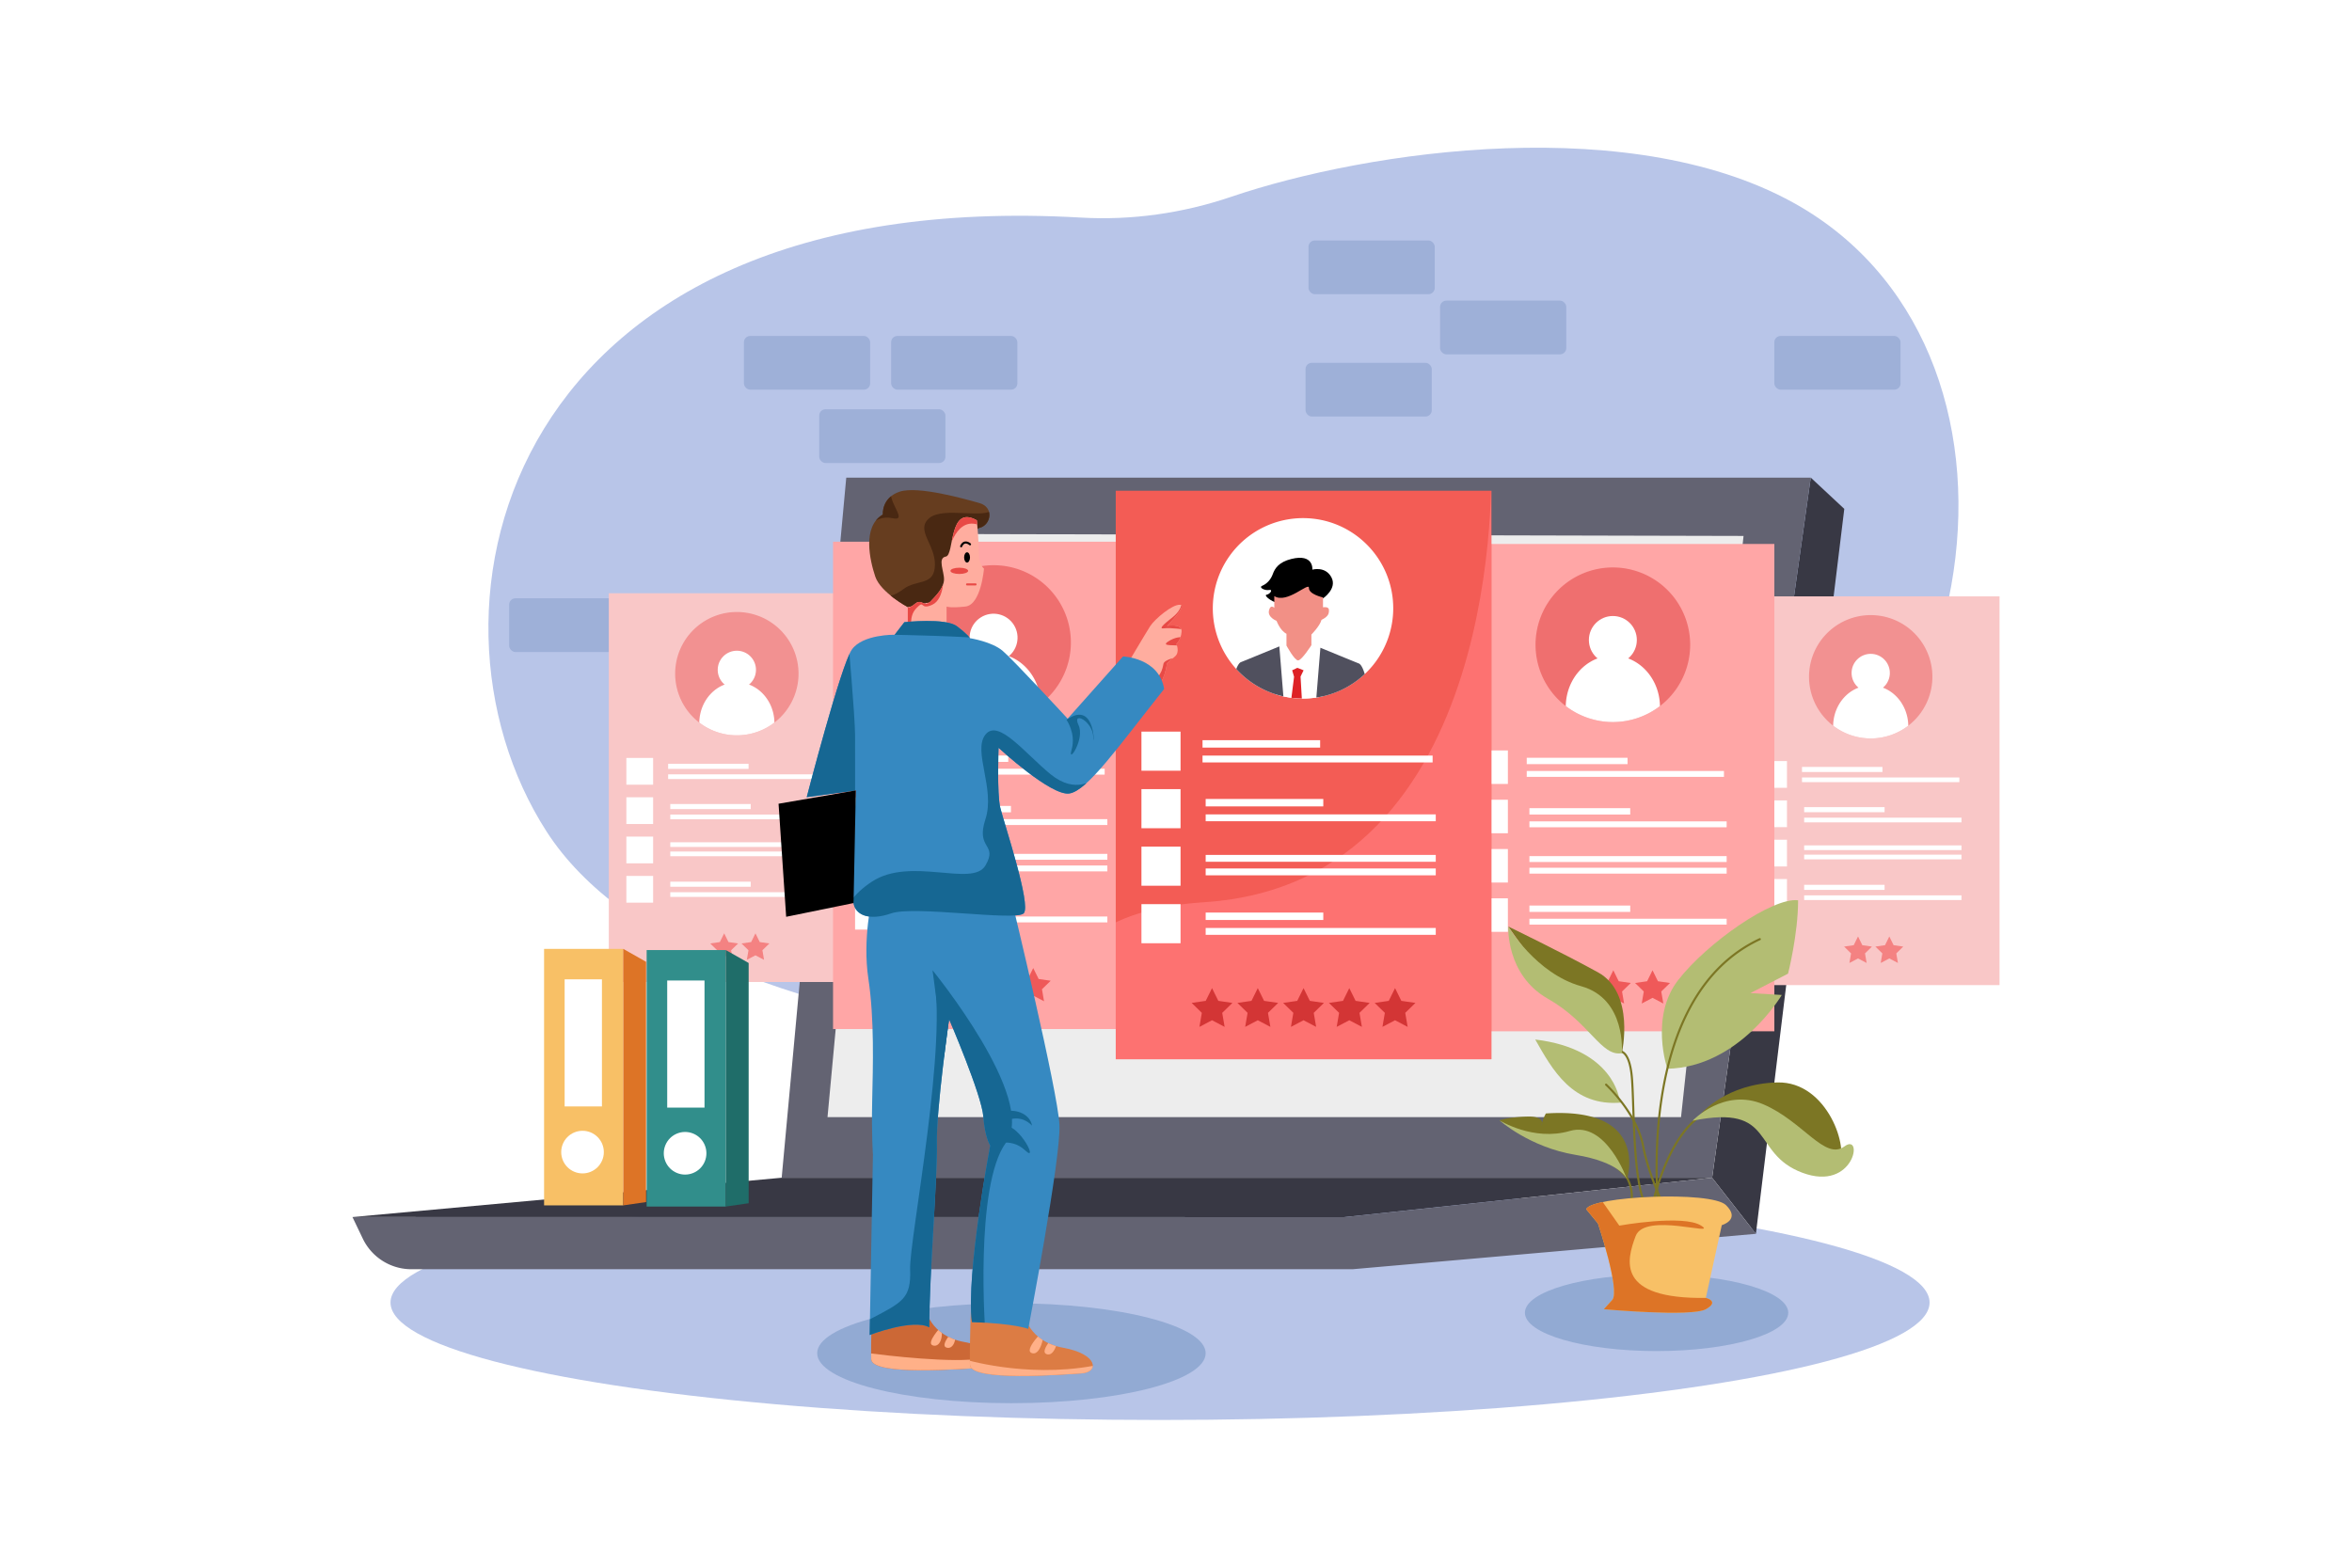 <svg xmlns="http://www.w3.org/2000/svg" xmlns:xlink="http://www.w3.org/1999/xlink" viewBox="0 0 4680 3120"><defs><style>.cls-1{fill:none;}.cls-2{fill:#fff;}.cls-3{fill:#b8c5e8;}.cls-4{fill:#92aad3;}.cls-5{fill:#9eb0d8;}.cls-6{fill:#383844;}.cls-7{fill:#636372;}.cls-8{fill:#ededed;}.cls-9{fill:#f9c7c7;}.cls-10{fill:#f29191;}.cls-11{fill:#f48282;}.cls-12{fill:#ffa6a6;}.cls-13{fill:#ef6f6f;}.cls-14{fill:#ef5959;}.cls-15{fill:#f35c55;}.cls-16{clip-path:url(#clip-path);}.cls-17{opacity:0.85;}.cls-18{fill:#ff7676;}.cls-19{fill:#d33535;}.cls-20{fill:#f29086;}.cls-21{fill:#de2226;}.cls-22{fill:#50505e;}.cls-23{fill:#cc6836;}.cls-24{clip-path:url(#clip-path-2);}.cls-25{fill:#ffb088;}.cls-26{fill:#dc7c44;}.cls-27{clip-path:url(#clip-path-3);}.cls-28{fill:#3689c1;}.cls-29{clip-path:url(#clip-path-4);}.cls-30{fill:#166793;}.cls-31{fill:#ffad9f;}.cls-32{clip-path:url(#clip-path-6);}.cls-33{fill:#e84a46;}.cls-34{fill:#663d1f;}.cls-35{clip-path:url(#clip-path-7);}.cls-36{fill:#492812;}.cls-37{clip-path:url(#clip-path-8);}.cls-38{clip-path:url(#clip-path-9);}.cls-39{fill:#f8c066;}.cls-40{fill:#dd7426;}.cls-41{fill:#318e8b;}.cls-42{fill:#1f6d69;}.cls-43{fill:#7c7624;}.cls-44{fill:#b3bd73;}.cls-45{clip-path:url(#clip-path-10);}</style><clipPath id="clip-path"><rect class="cls-1" x="2220.11" y="976.63" width="747.52" height="1131.51"></rect></clipPath><clipPath id="clip-path-2"><path class="cls-1" d="M1841.51,2603.86s8,54.53,77.25,67,72.71,48.85,36.35,51.12-220.39,17-221.53-17,2-111.26,2-111.26Z"></path></clipPath><clipPath id="clip-path-3"><path class="cls-1" d="M2038.05,2615.22s8,54.53,77.25,67,72.7,48.85,36.35,51.12-220.39,17-221.53-17,2-111.26,2-111.26Z"></path></clipPath><clipPath id="clip-path-4"><path class="cls-1" d="M1735.48,1787.41s-19.7,80.29-7.58,160.57,9.09,174.19,7.58,242.36,1.47,107.54,1.47,107.54l-6.49,359s86.81-33.33,118.62-15.15c0-106,16.66-299.92,15.15-366.57s24.23-246.9,24.23-246.9,65.14,151.47,68.17,193.89,13.63,57.56,13.63,57.56-48.47,256-36.35,351.42c86.34,3,112.09,13.63,112.09,13.63s65.13-339.3,62.1-406-93.91-442.31-93.91-442.31S1758.83,1756.61,1735.48,1787.41Z"></path></clipPath><clipPath id="clip-path-6"><path class="cls-1" d="M2236.85,1332.61s42.61-72.14,51.7-86.34,44.87-44.3,59.64-42.6-26.13,42-26.13,42,30.39-5.68,29.11,11.36-10.37,24.42-10.37,24.42,7.39,16.47-2.84,25-15.9,13.64-15.9,13.64-4.94,41.46-23.49,47.14S2236.85,1332.61,2236.85,1332.61Z"></path></clipPath><clipPath id="clip-path-7"><path class="cls-1" d="M1756.68,1024s-3-33.33,33.33-45.45,129.51,14.39,159,22.72,22.73,43.93,0,49.23-78,143.15-78,143.15l-64.75,14.58s-54.15-29-64.76-60.78S1715,1048.22,1756.68,1024Z"></path></clipPath><clipPath id="clip-path-8"><path class="cls-1" d="M1943.75,1035.54s4,41.46,4,65.32,10.22,30.67,10.22,30.67-5.68,72.14-36.92,75.55-37.49,0-37.49,0v35.22l-77.25,9.65v-43.73s1.7,4,14.77-6.82,18.18,8.52,30.1-4,26.7-27.26,27.27-43.74-13.63-43.17,3.69-46S1887,1003.16,1943.75,1035.54Z"></path></clipPath><clipPath id="clip-path-9"><path class="cls-1" d="M1605.21,1586.54s68.16-263,89.75-293.69,85.2-29.54,85.2-29.54l19.31-25s81.8-9.09,104.52,8,26.13,23.86,26.13,23.86,43.17,6.82,64.76,25,129.51,135.19,129.51,135.19l110.19-123.83s71.57,2.28,81.8,64.76c-92,115.88-152.23,202.22-188.59,207.9s-140.87-90.89-140.87-90.89-3.41,90.89,3.41,119.29,62.48,194.26,46.58,210.17-218.12-15.91-263.57,0-71.57,2.27-75-20.45,4.55-224.18,4.55-224.18Z"></path></clipPath><clipPath id="clip-path-10"><path class="cls-1" d="M3156.35,2406.7l23.3,28.29s44.93,134,28.29,152.28l-16.64,18.31s174.75,15.81,203,0,0-22.47,0-22.47L3426,2438.32s38.28-10.82,8.32-40S3163.84,2380.9,3156.35,2406.7Z"></path></clipPath></defs><title>06</title><g id="_06" data-name="06"><rect id="_06-2" data-name="06" class="cls-2" width="4680" height="3120"></rect><ellipse class="cls-3" cx="2308.24" cy="2592.31" rx="1531.21" ry="233.71"></ellipse><ellipse class="cls-4" cx="2012.54" cy="2693.17" rx="386.5" ry="99.45"></ellipse><ellipse class="cls-4" cx="3296.26" cy="2612.61" rx="262" ry="76.27"></ellipse><path class="cls-3" d="M3583.46,412c-326.77-192.35-861.89-112.61-1133.52-20.38-96.75,32.84-197.88,47.2-298.92,41.41-1145.16-65.58-1349.6,778-1063.3,1222.08,298.53,463.05,1498.88,544.81,2190.51,255.66S4096.26,713.87,3583.46,412Z"></path><rect class="cls-5" x="1480.25" y="668.6" width="251.16" height="106.91" rx="12.5"></rect><rect class="cls-5" x="1773.18" y="668.6" width="251.16" height="106.91" rx="12.5"></rect><rect class="cls-5" x="1630.06" y="814.57" width="251.16" height="106.91" rx="12.5"></rect><rect class="cls-5" x="2865.41" y="598.31" width="251.16" height="106.91" rx="12.5"></rect><rect class="cls-5" x="3530.56" y="668.6" width="251.16" height="106.91" rx="12.5"></rect><rect class="cls-5" x="2597.76" y="722.06" width="251.16" height="106.91" rx="12.5"></rect><rect class="cls-5" x="2603.67" y="478.58" width="251.16" height="106.91" rx="12.5"></rect><rect class="cls-5" x="1013.11" y="1190.75" width="251.16" height="106.91" rx="12.5"></rect><rect class="cls-5" x="1646.82" y="1297.66" width="251.16" height="106.91" rx="12.5"></rect><polygon class="cls-6" points="3406.77 2343.94 3493.88 2455.5 3669.76 1012.74 3603.01 950.55 3406.77 2343.94"></polygon><polygon class="cls-7" points="1555.37 2343.94 3406.77 2343.94 3603.01 950.55 1683.89 950.55 1555.37 2343.94"></polygon><polygon class="cls-6" points="701.32 2422.17 2674.75 2422.33 3406.77 2343.94 1555.37 2343.94 701.32 2422.17"></polygon><path class="cls-7" d="M2674.75,2422.33l-1973.43-.16,20.57,42.93A107.21,107.21,0,0,0,818.57,2526H2691.33l802.55-70.48-87.11-111.56Z"></path><polygon class="cls-8" points="1646.58 2223.33 3344.91 2223.33 3469.31 1066.63 1754.37 1062.49 1646.58 2223.33"></polygon><rect class="cls-9" x="3467.56" y="1186.89" width="511.12" height="773.68"></rect><path class="cls-10" d="M3722.34,1224.17a122.74,122.74,0,1,0,122.74,122.75A122.74,122.74,0,0,0,3722.34,1224.17Z"></path><rect class="cls-2" x="3502.51" y="1514.7" width="53.21" height="53.21"></rect><rect class="cls-2" x="3502.51" y="1592.96" width="53.21" height="53.21"></rect><rect class="cls-2" x="3502.51" y="1671.22" width="53.21" height="53.21"></rect><rect class="cls-2" x="3502.51" y="1749.48" width="53.21" height="53.21"></rect><rect class="cls-2" x="3585.63" y="1526.35" width="160.02" height="10.1"></rect><rect class="cls-2" x="3585.63" y="1547.32" width="313.04" height="9.32"></rect><rect class="cls-2" x="3589.9" y="1606.36" width="160.02" height="10.1"></rect><rect class="cls-2" x="3589.9" y="1627.33" width="313.05" height="9.32"></rect><rect class="cls-2" x="3589.9" y="1760.94" width="160.02" height="10.1"></rect><rect class="cls-2" x="3589.9" y="1781.91" width="313.05" height="9.32"></rect><rect class="cls-2" x="3589.9" y="1682.48" width="313.05" height="9.32"></rect><rect class="cls-2" x="3589.9" y="1700.93" width="313.05" height="9.32"></rect><polygon class="cls-11" points="3705.67 1881.1 3697.1 1863.73 3688.53 1881.1 3669.36 1883.88 3683.23 1897.4 3679.96 1916.49 3697.1 1907.48 3714.24 1916.49 3710.96 1897.4 3724.83 1883.88 3705.67 1881.1"></polygon><polygon class="cls-11" points="3767.92 1881.1 3759.35 1863.73 3750.78 1881.1 3731.61 1883.88 3745.48 1897.4 3742.21 1916.49 3759.35 1907.48 3776.49 1916.49 3773.22 1897.4 3787.08 1883.88 3767.92 1881.1"></polygon><path class="cls-2" d="M3722.34,1364.2c-40.86,0-74.06,35.71-74.74,80.07a122.73,122.73,0,0,0,149.5,0C3796.42,1399.91,3763.2,1364.2,3722.34,1364.2Z"></path><circle class="cls-2" cx="3722.34" cy="1339.34" r="38.06"></circle><rect class="cls-9" x="1211.4" y="1180.68" width="511.13" height="773.68"></rect><path class="cls-10" d="M1466.18,1218a122.74,122.74,0,1,0,122.74,122.75A122.74,122.74,0,0,0,1466.18,1218Z"></path><rect class="cls-2" x="1246.35" y="1508.48" width="53.21" height="53.21"></rect><rect class="cls-2" x="1246.35" y="1586.74" width="53.21" height="53.21"></rect><rect class="cls-2" x="1246.35" y="1665.01" width="53.21" height="53.21"></rect><rect class="cls-2" x="1246.35" y="1743.27" width="53.21" height="53.21"></rect><rect class="cls-2" x="1329.47" y="1520.14" width="160.02" height="10.1"></rect><rect class="cls-2" x="1329.47" y="1541.11" width="313.04" height="9.32"></rect><rect class="cls-2" x="1333.74" y="1600.14" width="160.02" height="10.1"></rect><rect class="cls-2" x="1333.74" y="1621.12" width="313.04" height="9.32"></rect><rect class="cls-2" x="1333.74" y="1754.72" width="160.02" height="10.1"></rect><rect class="cls-2" x="1333.74" y="1775.7" width="313.04" height="9.32"></rect><rect class="cls-2" x="1333.74" y="1676.27" width="313.04" height="9.32"></rect><rect class="cls-2" x="1333.74" y="1694.72" width="313.04" height="9.32"></rect><polygon class="cls-11" points="1449.51 1874.88 1440.94 1857.52 1432.37 1874.88 1413.2 1877.67 1427.07 1891.19 1423.8 1910.27 1440.94 1901.26 1458.08 1910.27 1454.81 1891.19 1468.67 1877.67 1449.51 1874.88"></polygon><polygon class="cls-11" points="1511.76 1874.88 1503.19 1857.52 1494.62 1874.88 1475.46 1877.67 1489.32 1891.19 1486.05 1910.27 1503.19 1901.26 1520.33 1910.27 1517.06 1891.19 1530.92 1877.67 1511.76 1874.88"></polygon><path class="cls-2" d="M1466.18,1358c-40.85,0-74,35.72-74.74,80.07a122.71,122.71,0,0,0,149.5,0C1540.26,1393.7,1507,1358,1466.18,1358Z"></path><circle class="cls-2" cx="1466.18" cy="1333.12" r="38.06"></circle><rect class="cls-12" x="2889.87" y="1082.59" width="640.73" height="969.87"></rect><path class="cls-13" d="M3209.27,1129.32a153.86,153.86,0,1,0,153.85,153.87A153.86,153.86,0,0,0,3209.27,1129.32Z"></path><rect class="cls-2" x="2933.69" y="1493.51" width="66.7" height="66.7"></rect><rect class="cls-2" x="2933.69" y="1591.62" width="66.7" height="66.7"></rect><rect class="cls-2" x="2933.69" y="1689.73" width="66.7" height="66.7"></rect><rect class="cls-2" x="2933.69" y="1787.83" width="66.7" height="66.7"></rect><rect class="cls-2" x="3037.89" y="1508.12" width="200.6" height="12.66"></rect><rect class="cls-2" x="3037.89" y="1534.41" width="392.43" height="11.69"></rect><rect class="cls-2" x="3043.24" y="1608.42" width="200.59" height="12.66"></rect><rect class="cls-2" x="3043.24" y="1634.71" width="392.43" height="11.69"></rect><rect class="cls-2" x="3043.24" y="1802.2" width="200.59" height="12.66"></rect><rect class="cls-2" x="3043.24" y="1828.49" width="392.43" height="11.69"></rect><rect class="cls-2" x="3043.24" y="1703.85" width="392.43" height="11.69"></rect><rect class="cls-2" x="3043.24" y="1726.97" width="392.43" height="11.69"></rect><polygon class="cls-14" points="3142.86 1952.83 3132.12 1931.06 3121.38 1952.83 3097.35 1956.32 3114.73 1973.26 3110.63 1997.19 3132.12 1985.89 3153.61 1997.19 3149.5 1973.26 3166.89 1956.32 3142.86 1952.83"></polygon><polygon class="cls-14" points="3220.9 1952.83 3210.16 1931.06 3199.41 1952.83 3175.39 1956.32 3192.77 1973.26 3188.67 1997.19 3210.16 1985.89 3231.64 1997.19 3227.54 1973.26 3244.92 1956.32 3220.9 1952.83"></polygon><polygon class="cls-14" points="3298.94 1952.83 3288.19 1931.06 3277.45 1952.83 3253.43 1956.32 3270.81 1973.26 3266.71 1997.19 3288.19 1985.89 3309.68 1997.19 3305.58 1973.26 3322.96 1956.32 3298.94 1952.83"></polygon><path class="cls-2" d="M3209.27,1304.85c-51.22,0-92.84,44.77-93.7,100.37a153.85,153.85,0,0,0,187.41,0C3302.13,1349.62,3260.49,1304.85,3209.27,1304.85Z"></path><circle class="cls-2" cx="3209.27" cy="1273.69" r="47.71"></circle><rect class="cls-12" x="1657.61" y="1078.12" width="640.74" height="969.87"></rect><path class="cls-13" d="M1977,1124.86a153.86,153.86,0,1,0,153.85,153.87A153.86,153.86,0,0,0,1977,1124.86Z"></path><rect class="cls-2" x="1701.43" y="1489.05" width="66.7" height="66.7"></rect><rect class="cls-2" x="1701.43" y="1587.16" width="66.7" height="66.7"></rect><rect class="cls-2" x="1701.43" y="1685.27" width="66.7" height="66.7"></rect><rect class="cls-2" x="1701.43" y="1783.37" width="66.7" height="66.7"></rect><rect class="cls-2" x="1805.63" y="1503.66" width="200.6" height="12.66"></rect><rect class="cls-2" x="1805.63" y="1529.95" width="392.43" height="11.69"></rect><rect class="cls-2" x="1810.98" y="1603.96" width="200.6" height="12.66"></rect><rect class="cls-2" x="1810.98" y="1630.25" width="392.43" height="11.69"></rect><rect class="cls-2" x="1810.98" y="1797.73" width="200.6" height="12.66"></rect><rect class="cls-2" x="1810.98" y="1824.03" width="392.43" height="11.69"></rect><rect class="cls-2" x="1810.98" y="1699.38" width="392.43" height="11.69"></rect><rect class="cls-2" x="1810.98" y="1722.51" width="392.43" height="11.69"></rect><polygon class="cls-14" points="1910.6 1948.37 1899.86 1926.6 1889.11 1948.37 1865.09 1951.86 1882.47 1968.8 1878.37 1992.73 1899.86 1981.43 1921.35 1992.73 1917.24 1968.8 1934.63 1951.86 1910.6 1948.37"></polygon><polygon class="cls-14" points="1988.64 1948.37 1977.9 1926.6 1967.15 1948.37 1943.13 1951.86 1960.51 1968.8 1956.41 1992.73 1977.9 1981.43 1999.38 1992.73 1995.28 1968.8 2012.66 1951.86 1988.64 1948.37"></polygon><polygon class="cls-14" points="2066.68 1948.37 2055.93 1926.6 2045.19 1948.37 2021.17 1951.86 2038.55 1968.8 2034.45 1992.73 2055.93 1981.43 2077.42 1992.73 2073.32 1968.8 2090.7 1951.86 2066.68 1948.37"></polygon><path class="cls-2" d="M1977,1300.39c-51.22,0-92.84,44.77-93.7,100.37a153.85,153.85,0,0,0,187.41,0C2069.87,1345.16,2028.23,1300.39,1977,1300.39Z"></path><circle class="cls-2" cx="1977.01" cy="1269.23" r="47.71" transform="translate(-372.01 1228.93) rotate(-31.72)"></circle><rect class="cls-15" x="2220.11" y="976.63" width="747.52" height="1131.51"></rect><g class="cls-16"><g class="cls-17"><path class="cls-18" d="M2396.11,1795.57c-467.45,30.28-247,430.22-247,430.22l892.82,52L3170,973.72l-203-52.24S3000.4,1756.43,2396.11,1795.57Z"></path></g></g><path class="cls-2" d="M2592.75,1031.15a179.55,179.55,0,0,0-53.28,351q7,2.17,14.2,3.77,7.88,1.74,16,2.82a177,177,0,0,0,20.72,1.4c.8.05,1.57.05,2.37.05a180.58,180.58,0,0,0,26.58-2c3.93-.6,7.82-1.3,11.66-2.14a179.63,179.63,0,0,0,141.25-175.41C2772.24,1111.52,2691.88,1031.15,2592.75,1031.15Z"></path><rect class="cls-2" x="2271.24" y="1456.05" width="77.82" height="77.82"></rect><rect class="cls-2" x="2271.24" y="1570.51" width="77.82" height="77.82"></rect><rect class="cls-2" x="2271.24" y="1684.96" width="77.82" height="77.82"></rect><rect class="cls-2" x="2271.24" y="1799.42" width="77.82" height="77.82"></rect><rect class="cls-2" x="2392.79" y="1473.09" width="234.03" height="14.77"></rect><rect class="cls-2" x="2392.79" y="1503.76" width="457.83" height="13.63"></rect><rect class="cls-2" x="2399.04" y="1590.1" width="234.03" height="14.77"></rect><rect class="cls-2" x="2399.04" y="1620.78" width="457.83" height="13.63"></rect><rect class="cls-2" x="2399.04" y="1816.18" width="234.03" height="14.77"></rect><rect class="cls-2" x="2399.04" y="1846.85" width="457.83" height="13.63"></rect><rect class="cls-2" x="2399.04" y="1701.44" width="457.83" height="13.63"></rect><rect class="cls-2" x="2399.04" y="1728.42" width="457.83" height="13.63"></rect><polygon class="cls-19" points="2424.22 1991.91 2411.69 1966.52 2399.15 1991.91 2371.13 1995.99 2391.41 2015.76 2386.62 2043.67 2411.69 2030.49 2436.76 2043.67 2431.97 2015.76 2452.25 1995.99 2424.22 1991.91"></polygon><polygon class="cls-19" points="2515.26 1991.91 2502.73 1966.52 2490.2 1991.91 2462.17 1995.99 2482.45 2015.76 2477.66 2043.67 2502.73 2030.49 2527.8 2043.67 2523.01 2015.76 2543.29 1995.99 2515.26 1991.91"></polygon><polygon class="cls-19" points="2606.31 1991.91 2593.78 1966.52 2581.24 1991.91 2553.21 1995.99 2573.49 2015.76 2568.71 2043.67 2593.78 2030.49 2618.84 2043.67 2614.06 2015.76 2634.34 1995.99 2606.31 1991.91"></polygon><polygon class="cls-19" points="2697.35 1991.91 2684.82 1966.52 2672.29 1991.91 2644.26 1995.99 2664.54 2015.76 2659.75 2043.67 2684.82 2030.49 2709.89 2043.67 2705.1 2015.76 2725.38 1995.99 2697.35 1991.91"></polygon><polygon class="cls-19" points="2788.4 1991.91 2775.86 1966.52 2763.33 1991.91 2735.3 1995.99 2755.58 2015.76 2750.8 2043.67 2775.86 2030.49 2800.93 2043.67 2796.14 2015.76 2816.43 1995.99 2788.4 1991.91"></polygon><path class="cls-2" d="M2602.59,1271.54h-37.88l-19.09,15s0,0,0,0l-8.89,7,2.78,88.64q7,2.17,14.2,3.77,7.88,1.74,16,2.82a177,177,0,0,0,20.72,1.4c.8.05,1.57.05,2.37.05a180.58,180.58,0,0,0,26.58-2c3.93-.6,7.82-1.3,11.66-2.14v-93.34l-3.71-2.77Z"></path><path d="M2611.3,1133.69s3.4-32.56-42-21.2c-24.82,6.2-32.64,18.79-36.72,30.11-3.66,10.16-10.93,18.91-20.87,23.12-8.33,3.52,5.4,10,12.94,8.49,9.43-1.89,2.62,8.33-4.58,9.47s17,20.07,29.54,15.9,82.93-8.7,82.93-8.7,28.78-19.32,16.66-42S2611.3,1133.69,2611.3,1133.69Z"></path><path class="cls-20" d="M2632.5,1208.67V1189s-28.4-6.06-28-18.93-43.55,32.56-68.92,16.28v23.48s-7.58-8.33-10.61,5.3,15.15,20.45,15.15,20.45,6.82,19.31,19.69,25.75v23.48s15.91,29.54,23.1,29.54,26.51-30.3,26.51-30.3v-21.2s17-17,20.07-29.16c14-6.82,15.15-12.88,14.77-20.07S2632.5,1208.67,2632.5,1208.67Z"></path><path class="cls-21" d="M2581.39,1329.1l-10.23,4.93,3.77,12.86-5.27,41.83a177,177,0,0,0,20.72,1.4l-2.56-43.6,6.06-12.49Z"></path><path class="cls-22" d="M2545.58,1286.52c-2,.81-65.85,27.12-76.3,31.21-3.59,1.41-6.75,7-9.36,13.68a179.7,179.7,0,0,0,79.55,50.72q7,2.17,14.2,3.77l-8.05-99.41S2545.6,1286.49,2545.58,1286.52Z"></path><path class="cls-22" d="M2703.69,1320.39c-10.61-4.18-76.34-31.24-76.34-31.24l-.07.82-8,98.25c3.93-.6,7.82-1.3,11.66-2.14a178.78,178.78,0,0,0,84.63-44.58C2712.62,1331.78,2708.58,1322.3,2703.69,1320.39Z"></path><path class="cls-23" d="M1918.76,2670.89c-69.3-12.5-77.25-67-77.25-67l-105.94-10.15s-3.12,77.18-2,111.26,185.18,19.31,221.53,17S1988.06,2683.38,1918.76,2670.89Z"></path><g class="cls-24"><path class="cls-25" d="M1955,2703.11c-56.26,11-196.55-6.2-221.71-9.43l-3.9-.51L1713,2738.5s81.85,30.08,101.07,29.37,185-36.3,185-36.3S2016.9,2691,1955,2703.11Z"></path><path class="cls-25" d="M1855.66,2677.48c13.21,5,22.46-14.23,16.77-37C1872.43,2640.48,1842.45,2672.5,1855.66,2677.48Z"></path><path class="cls-25" d="M1882.7,2681.75c13.21,5,22.46-14.23,16.77-37C1899.47,2644.75,1869.49,2676.77,1882.7,2681.75Z"></path></g><path class="cls-26" d="M2115.3,2682.25c-69.3-12.5-77.25-67-77.25-67l-106-10.15s-3.12,77.18-2,111.26,185.18,19.31,221.53,17S2184.6,2694.74,2115.3,2682.25Z"></path><g class="cls-27"><path class="cls-25" d="M2174.52,2718.41c-135.25,24.55-258.44-13.88-258.44-13.88-6.16,39.5,46.73,60.85,46.73,60.85l234.87,7.47S2309.77,2693.85,2174.52,2718.41Z"></path><path class="cls-25" d="M2054,2693.17c19.8,4.95,24.39-47.36,24.39-47.36S2034.25,2688.21,2054,2693.17Z"></path><path class="cls-25" d="M2083.54,2695.3c19.79,4.95,24.39-47.36,24.39-47.36S2063.74,2690.34,2083.54,2695.3Z"></path></g><path class="cls-28" d="M2014.19,1796.5s-255.36-39.89-278.71-9.09c0,0-19.7,80.29-7.58,160.57s9.09,174.19,7.58,242.36,1.47,107.54,1.47,107.54l-6.49,359s86.81-33.33,118.62-15.15c0-106,16.66-299.92,15.15-366.57s24.23-246.9,24.23-246.9,65.14,151.47,68.17,193.89,13.63,57.56,13.63,57.56-48.47,256-36.35,351.42c86.34,3,112.09,13.63,112.09,13.63s65.13-339.3,62.1-406S2014.19,1796.5,2014.19,1796.5Z"></path><g class="cls-29"><path class="cls-30" d="M1911.28,2356.5l-11.42,256.11,60.93,44.27s-22.41-296.9,41-383-146.18-342.84-146.18-342.84Z"></path></g><g class="cls-29"><path class="cls-30" d="M1855.66,1931.06c33.76,134-46.81,536.79-44.68,594.92s-14.71,65.39-77.65,98.42-10.81,68.77-10.81,68.77l156.91-36.77L1886,2347s31.84-247.05,9-303.36S1855.66,1931.06,1855.66,1931.06Z"></path></g><path class="cls-31" d="M2348.19,1203.67c-14.77-1.7-50.56,28.4-59.64,42.6s-51.69,86.34-51.69,86.34,43.17,40.33,61.71,34.65,23.49-47.14,23.49-47.14,5.68-5.12,15.9-13.64,2.84-25,2.84-25,9.09-7.38,10.37-24.42-29.11-11.36-29.11-11.36S2363,1205.38,2348.19,1203.67Z"></path><g class="cls-32"><path class="cls-33" d="M2333.79,1227.93c-19.53,15.28-29.18,24.31-17.41,22.57s40.94,2.43,40.94,2.43l2.08-52.43-8-3.47S2353.32,1212.65,2333.79,1227.93Z"></path><path class="cls-33" d="M2323.64,1277.24c-14.59,10.07,17.36,5.13,23.61,8.47s4.15-17.85,4.15-17.85S2338.22,1267.17,2323.64,1277.24Z"></path><path class="cls-33" d="M2315,1321.33c-1.74,8.68-4.86,32-34.73,37.5s-10.07,24-10.07,24l49.7-11.46,19.75-62.84S2316.69,1312.65,2315,1321.33Z"></path></g><path class="cls-34" d="M1949.05,1001.26c-29.53-8.33-122.69-34.83-159-22.72s-33.33,45.45-33.33,45.45c-41.65,24.23-25.75,91.64-15.15,123.45s64.76,60.78,64.76,60.78l64.76-14.58s55.28-137.85,78-143.15S1978.59,1009.6,1949.05,1001.26Z"></path><g class="cls-35"><path class="cls-36" d="M1977,1012.45c-14.63,22.41-99.6-5.34-127.89,18.7s12.27,51.75,11.21,93.71-36.3,27.44-63,47.72-44.84,14-44.84,14l72.12,70.87,57.5-46.81,78.67-80.83S1991.64,990,1977,1012.45Z"></path><path class="cls-36" d="M1774.92,968.68c14.95-26.69-74.73,61.26-59.78,93.81,0,0,23.48-39.32,59.78-31.34S1760,995.36,1774.92,968.68Z"></path></g><path class="cls-31" d="M1947.73,1100.86c0-23.86-4-65.32-4-65.32-56.8-32.38-44.3,69.29-61.63,72.13s-3.12,29.54-3.69,46-15.34,31.24-27.27,43.73-17-6.81-30.1,4-14.77,6.82-14.77,6.82V1252l77.25-9.65v-35.22s6.25,3.41,37.49,0,36.92-75.55,36.92-75.55S1947.73,1124.72,1947.73,1100.86Z"></path><g class="cls-37"><path class="cls-33" d="M1929.29,1000.7,1823.15,1021l-88.37,102.6L1753.57,1227l36.3,51.69,26.69-19.67s-11.36-29.52,6.59-48.39,6.22,4.75,31.84-7.06,22.28-61.28,22.28-61.28l-32.06-64.2L1885.1,1106s13.31-75.87,59.39-62.28S1929.29,1000.7,1929.29,1000.7Z"></path></g><path d="M1919.49,1077.83c-3.75.81-6.74,3.69-8.89,8.56a2.08,2.08,0,0,0,1.07,2.74,2.12,2.12,0,0,0,.84.18,2.09,2.09,0,0,0,1.91-1.24c1.57-3.58,3.57-5.65,5.93-6.16,4.07-.89,8.32,2.84,8.38,2.89a2.08,2.08,0,1,0,2.78-3.1C1931.28,1081.49,1925.65,1076.5,1919.49,1077.83Z"></path><ellipse cx="1924.25" cy="1109.38" rx="5.87" ry="10.22"></ellipse><path class="cls-33" d="M1941.2,1161h-17a2.09,2.09,0,0,0,0,4.17h17a2.09,2.09,0,0,0,0-4.17Z"></path><path class="cls-33" d="M1908.82,1129.83c-9.73,0-17.61,2.8-17.61,6.25s7.88,6.24,17.61,6.24,17.61-2.79,17.61-6.24S1918.54,1129.83,1908.82,1129.83Z"></path><path class="cls-28" d="M2234.58,1306.48l-110.19,123.83s-107.93-117-129.51-135.19-64.76-25-64.76-25-3.41-6.82-26.13-23.86-104.52-8-104.52-8l-19.31,25s-63.62-1.13-85.2,29.54-89.75,293.69-89.75,293.69l97.7-13.46s-8,201.46-4.55,224.18,29.54,36.35,75,20.45,247.66,15.9,263.57,0-39.76-181.77-46.58-210.17-3.41-119.29-3.41-119.29,104.52,96.57,140.87,90.89,96.57-92,188.59-207.9C2306.15,1308.76,2234.58,1306.48,2234.58,1306.48Z"></path><g class="cls-38"><path class="cls-30" d="M1687.38,1269.23l-98.46,177-28.22,189.86,140.73-38.6s.19-94.32,0-134S1687.38,1269.23,1687.38,1269.23Z"></path><path class="cls-30" d="M1905.92,1208.22H1774.5l5.66,55.09s150.86,2.93,180.63,8.23S1905.92,1208.22,1905.92,1208.22Z"></path><path class="cls-30" d="M2090.7,1541.11c-50.31-40.79-104.17-111.73-129.91-79.11s20,107.82,0,168.44,25.74,48.08,0,92.07-148.84-18.63-226,32.21-54.24,102.8-54.24,102.8l390.18,3,37.48-149.42,68.1-160.64S2141,1581.9,2090.7,1541.11Z"></path></g><path class="cls-30" d="M2122.11,1432.59s19.32,27.26,10.23,59.07,27.26-20.45,13.63-48.85,28.4-8.24,29.54,24.28S2183.46,1389.42,2122.11,1432.59Z"></path><polygon points="1564.31 1824.6 1698.36 1797.26 1702.91 1573.08 1549.16 1599.59 1564.31 1824.6"></polygon><path class="cls-30" d="M2053.57,2240.2c-7.57-43.81-103.76-45.32-81.79,40.26,0,0,37.86-19.69,68.16,9.09s-20-69.8-51.5-45.44S2011,2197,2053.57,2240.2Z"></path><rect class="cls-39" x="1082.62" y="1888.46" width="157.53" height="510.47"></rect><rect class="cls-2" x="1123.52" y="1949.05" width="74.22" height="252.96"></rect><circle class="cls-2" cx="1159.11" cy="2292.9" r="42.41"></circle><polygon class="cls-40" points="1240.15 2398.93 1285.6 2392.32 1285.6 1914.21 1240.15 1888.46 1240.15 2398.93"></polygon><rect class="cls-41" x="1286.71" y="1890.8" width="157.53" height="510.47"></rect><rect class="cls-2" x="1327.61" y="1951.39" width="74.22" height="252.96"></rect><circle class="cls-2" cx="1363.2" cy="2295.24" r="42.41" transform="translate(-1279 2676.32) rotate(-67.5)"></circle><polygon class="cls-42" points="1444.24 2401.27 1489.68 2394.66 1489.68 1916.55 1444.24 1890.8 1444.24 2401.27"></polygon><path class="cls-43" d="M3236.07,2341.62a2.09,2.09,0,0,0-.83,2.83c21.57,39.54.31,72.41.09,72.74a2.08,2.08,0,1,0,3.47,2.31c.23-.35,22.9-35.23.1-77.05A2.09,2.09,0,0,0,3236.07,2341.62Z"></path><path class="cls-44" d="M3339.42,1950.25C3282,2023.9,3317.71,2127,3317.71,2127c143.05-2.95,227.67-146.83,227.67-146.83l-62.41-3.74,74.9-38.7s20-78.64,20-146C3526.66,1785.48,3396.84,1876.61,3339.42,1950.25Z"></path><path class="cls-43" d="M3375.61,2224.46c-33.28,25.44-56.16,72.32-69.49,107.17A505.35,505.35,0,0,0,3285,2401.7a2.08,2.08,0,0,0,1.62,2.46,2,2,0,0,0,.42,0,2.08,2.08,0,0,0,2-1.66,500.26,500.26,0,0,1,21-69.42c23.81-62.22,50.19-91.63,68.13-105.35a2.08,2.08,0,0,0-2.53-3.31Z"></path><path class="cls-43" d="M3500.82,1867.23c-58.5,27.24-105.52,73.25-139.74,136.74-27.32,50.69-46.58,112.57-57.26,183.92-18.17,121.36-5,229.63-4.84,230.71a2.08,2.08,0,0,0,2.06,1.83l.27,0a2.07,2.07,0,0,0,1.8-2.32c-.13-1.08-13.25-108.86,4.84-229.67,10.62-70.86,29.73-132.27,56.82-182.51,33.79-62.67,80.15-108.06,137.81-134.91a2.08,2.08,0,0,0-1.76-3.77Z"></path><path class="cls-43" d="M3251.9,2202.45c-.81-24-1.51-44.7-2.77-58.9-3-33.29-11.31-45.78-17.79-50.39-5.12-3.64-9.3-2.74-9.76-2.63a2.07,2.07,0,0,0-1.5,2.49,2.1,2.1,0,0,0,2.48,1.56c.12,0,2.91-.58,6.57,2.12,5.69,4.2,13.06,15.8,15.85,47.22,1.25,14.08,1.95,34.74,2.76,58.67,2.42,71.49,5.73,169.39,27.56,200.72a2.08,2.08,0,1,0,3.42-2.38C3257.59,2370.61,3254.3,2273.42,3251.9,2202.45Z"></path><path class="cls-43" d="M3536.44,2154.26c-101.11,2.49-151.51,61.74-151.51,61.74,47-26.89,156.51,39.36,156.51,39.36s92.37,89.88,116.08,62.42S3637.55,2151.76,3536.44,2154.26Z"></path><path class="cls-44" d="M3670,2281.58c-38.7,28.71-82.39-49.93-161-83.63s-141.05,32.45-141.05,32.45c167.26-33.7,114.84,64.91,218.44,103.6S3708.7,2252.87,3670,2281.58Z"></path><path class="cls-43" d="M3179.65,1935.11c-74.9-41.2-178.5-91.13-178.5-91.13S3098.51,1985,3136,2003.76s91.12,92.26,91.12,92.26S3254.54,1976.3,3179.65,1935.11Z"></path><path class="cls-44" d="M3146.36,1962.81C3056.07,1937.6,3001.15,1844,3001.15,1844s-5,96.12,78.64,143.55,106.1,115.86,147.29,108.49C3227.08,2096,3236.65,1988,3146.36,1962.81Z"></path><path class="cls-44" d="M3054.82,2068.84c33.71,59.31,74.24,134.69,172.55,125.39l-5.28-6.77S3210.85,2087.56,3054.82,2068.84Z"></path><path class="cls-43" d="M3271.57,2280.65c-12.47-66.07-73.67-122.91-74.29-123.47a2.08,2.08,0,1,0-2.81,3.06c.6.56,60.8,56.49,73,121.18,12.39,65.71,49.75,137.18,50.13,137.9a2.09,2.09,0,0,0,3.69-2C3320.92,2416.67,3283.85,2345.75,3271.57,2280.65Z"></path><path class="cls-43" d="M3068.46,2234.84a45.17,45.17,0,0,0-1.15,5.56A12.59,12.59,0,0,0,3068.46,2234.84Z"></path><path class="cls-43" d="M3076,2216a84,84,0,0,0-7.58,18.88,12.59,12.59,0,0,1-1.15,5.56,45.17,45.17,0,0,1,1.15-5.56c-.2-5.64-4.91-13.44-29.86-12.64-38.7,1.25-54.93,7.49-54.93,7.49s99.86,66.16,149.79,58.67,103.9,58.67,103.9,58.67S3284.5,2202.23,3076,2216Z"></path><path class="cls-44" d="M3123.48,2250.86c-72.4,21.16-139.81-21.17-139.81-21.17s59.92,53.68,151,68.66c89.66,14.73,102.26,47.6,102.64,48.65C3237,2345.88,3195.53,2229.79,3123.48,2250.86Z"></path><path class="cls-44" d="M3237.35,2347v0Z"></path><path class="cls-39" d="M3434.29,2398.37c-30-29.12-270.45-17.47-277.94,8.33l23.3,28.29s44.94,134,28.29,152.28l-16.64,18.31s174.75,15.81,203,0,0-22.47,0-22.47L3426,2438.32S3464.25,2427.5,3434.29,2398.37Z"></path><g class="cls-45"><path class="cls-40" d="M3394.35,2583.11c-179.35,2.43-158-75-139.69-123.24s166.13,2.17,130.27-20.64-162.84,0-162.84,0l-55-78.28-74,87.36-12.64,177.22,296.39,34.6S3573.69,2580.69,3394.35,2583.11Z"></path></g></g></svg>